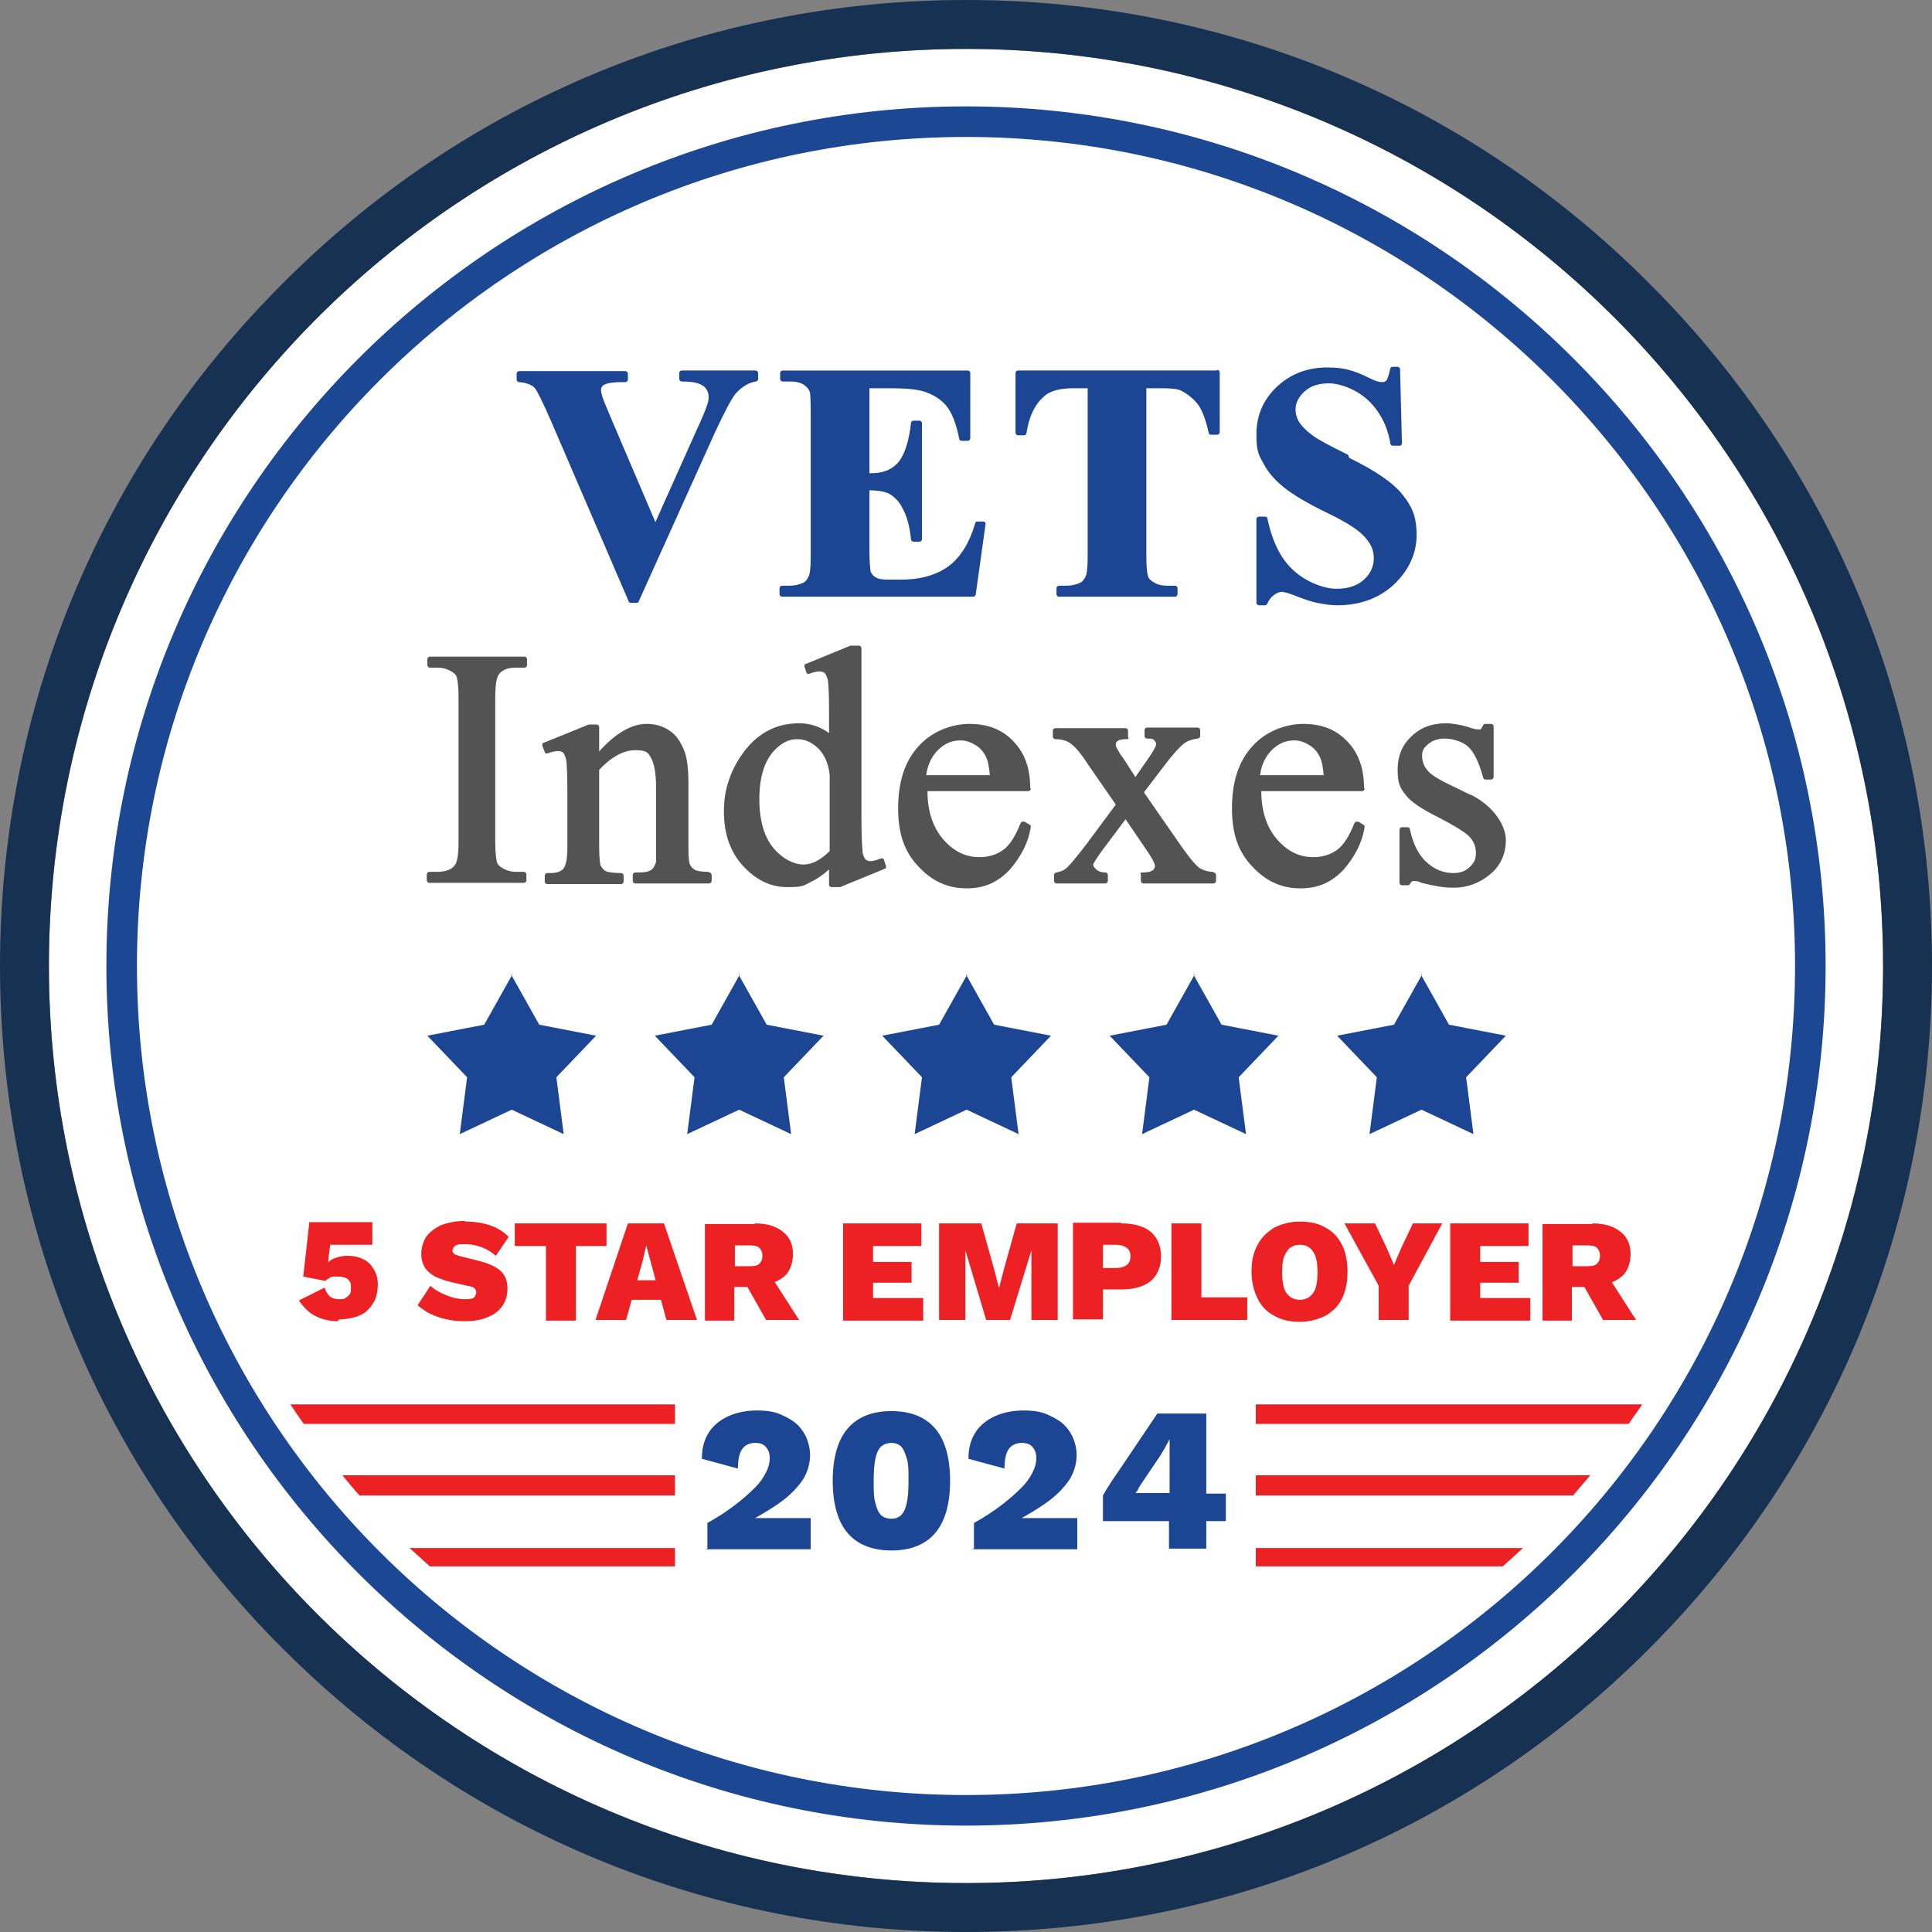 <?xml version="1.0" encoding="UTF-8"?>
<svg id="full-rgb" xmlns="http://www.w3.org/2000/svg" version="1.1" xmlns:xlink="http://www.w3.org/1999/xlink" viewBox="0 0 316 316">
  <rect x="0" y="0" width="316" height="316" fill="#808080" stroke="none"/>
  <defs>
    <style>
      .cls-1, .cls-2 {
        fill: #1c4693;
      }

      .cls-1, .cls-2, .cls-3, .cls-4, .cls-5, .cls-6, .cls-7 {
        stroke-width: 0px;
      }

      .cls-2 {
        fill-rule: evenodd;
      }

      .cls-3 {
        fill: #163151;
      }

      .cls-4 {
        fill: #ed2024;
      }

      .cls-5 {
        fill: #525352;
      }

      .cls-6 {
        fill: #1c4793;
      }

      .cls-7 {
        fill: #fff;
      }
    </style>
  </defs>
  <a xlink:href="1.4210854715202e-14">
    <circle id="fullLogo" class="cls-7" cx="158" cy="158" r="150"/>
  </a>
  <path id="fullLogo-2" data-name="fullLogo" class="cls-3" d="M158,8c82.8,0,150,67.2,150,150s-67.2,150-150,150S8,240.8,8,158,75.2,8,158,8M158,0c-42.2,0-81.9,16.4-111.7,46.3C16.4,76.1,0,115.8,0,158s16.4,81.9,46.3,111.7c29.8,29.8,69.5,46.3,111.7,46.3s81.9-16.4,111.7-46.3c29.8-29.8,46.3-69.5,46.3-111.7s-16.4-81.9-46.3-111.7C239.9,16.4,200.2,0,158,0h0Z"/>
  <path id="fullLogo-3" data-name="fullLogo" class="cls-6" d="M158,298.6c-77.5,0-140.6-63.1-140.6-140.6S80.5,17.4,158,17.4s140.6,63.1,140.6,140.6-63.1,140.6-140.6,140.6ZM158,22.4c-74.8,0-135.6,60.8-135.6,135.6s60.8,135.6,135.6,135.6,135.6-60.8,135.6-135.6S232.8,22.4,158,22.4Z"/>
  <a xlink:href="63.2349019607843">
    <path id="fullLogo-4" data-name="fullLogo" class="cls-4" d="M67,253.2c1.1,1,2.2,2,3.3,3h40.1v-3h-43.4Z"/>
  </a>
  <a xlink:href="63.2349019607843">
    <path id="fullLogo-5" data-name="fullLogo" class="cls-4" d="M245.8,256.2c1.1-1,2.2-2,3.3-3h-43.7v3h40.4Z"/>
  </a>
  <a xlink:href="63.2349019607843">
    <path id="fullLogo-6" data-name="fullLogo" class="cls-4" d="M56,241.3c.9,1.1,1.8,2.2,2.8,3.3h51.6v-3.3h-54.4Z"/>
  </a>
  <a xlink:href="63.2349019607843">
    <path id="fullLogo-7" data-name="fullLogo" class="cls-4" d="M257.3,244.6c.9-1.1,1.9-2.2,2.8-3.3h-54.7v3.3h51.9Z"/>
  </a>
  <a xlink:href="63.2349019607843">
    <path id="fullLogo-8" data-name="fullLogo" class="cls-4" d="M47.5,229.7c.7,1.1,1.4,2.1,2.2,3.2h60.7v-3.2h-62.8Z"/>
  </a>
  <a xlink:href="63.2349019607843">
    <path id="fullLogo-9" data-name="fullLogo" class="cls-4" d="M266.4,232.9c.7-1.1,1.5-2.1,2.2-3.2h-63.2v3.2h61Z"/>
  </a>
  <path id="fullLogo-10" data-name="fullLogo" class="cls-4" d="M55.3,216.1c-1.4,0-2.6-.3-3.6-.8-1.1-.5-2-1.4-2.8-2.6l4.2-2.1c.2.6.4,1,.8,1.4.3.3.9.5,1.5.5s.8,0,1.1-.2c.3-.1.5-.4.7-.6.2-.3.2-.6.2-1.1s0-.7-.2-1c-.2-.3-.4-.5-.7-.6-.3-.1-.7-.2-1.1-.2s-.6,0-.9,0c-.3,0-.5.1-.7.3-.2.1-.4.2-.6.4l-3.6-.7,1-8.9h10.3v3.7h-6.9l-.3,2.5v.4c0,0,0,0,0,0,.3-.4.7-.6,1.3-.8.6-.2,1.2-.3,1.8-.3,1.1,0,1.9.2,2.7.6s1.3,1,1.7,1.7.6,1.5.6,2.4-.2,1.9-.5,2.6c-.4.7-.8,1.3-1.4,1.8-.6.5-1.3.8-2.1,1-.8.2-1.6.3-2.4.3Z"/>
  <path id="fullLogo-11" data-name="fullLogo" class="cls-4" d="M76.1,199.8c1.5,0,2.8.2,4,.6s2.2,1,3.1,1.9l-2.1,3.1c-.7-.6-1.5-1.1-2.3-1.4-.8-.3-1.7-.5-2.7-.5s-.9,0-1.2.1c-.3,0-.5.2-.7.4-.1.2-.2.4-.2.6s.2.5.5.6.7.3,1.3.4l2.4.6c1.6.4,2.8.9,3.6,1.6.8.7,1.2,1.7,1.2,2.9s-.3,2.2-.9,3c-.6.8-1.4,1.4-2.5,1.8-1,.4-2.2.6-3.5.6s-2.1-.1-3-.3c-1-.2-1.9-.5-2.7-.9-.8-.4-1.5-.9-2.1-1.4l2.1-3.2c.4.4,1,.8,1.6,1.1.6.3,1.3.6,2,.8.7.2,1.4.3,2,.3s.8,0,1.1-.1c.3,0,.5-.2.6-.4.1-.2.2-.4.2-.6s-.1-.5-.3-.7-.6-.3-1.2-.4l-2.6-.6c-.9-.2-1.7-.5-2.4-.8-.7-.3-1.3-.8-1.8-1.4-.4-.6-.7-1.4-.7-2.4s.3-2,.8-2.8c.6-.8,1.4-1.4,2.4-1.9,1.1-.4,2.4-.7,3.9-.7Z"/>
  <path id="fullLogo-12" data-name="fullLogo" class="cls-4" d="M99.2,200.1v3.7h-5v12.2h-4.9v-12.2h-5.1v-3.7h15Z"/>
  <path id="fullLogo-13" data-name="fullLogo" class="cls-4" d="M97.4,215.9l5.3-15.8h5.9l5.4,15.8h-5l-2.6-9.6-.7-2.6h0l-.6,2.6-2.7,9.6h-4.9ZM101.2,212.6v-3.2h9v3.2h-9Z"/>
  <path id="fullLogo-14" data-name="fullLogo" class="cls-4" d="M123.5,200.1c2,0,3.5.5,4.6,1.4,1.1.9,1.6,2.1,1.6,3.6s-.5,3-1.6,3.8c-1.1.9-2.6,1.3-4.6,1.3l-.5.3h-2.9v5.5h-4.8v-15.8h8.1ZM122.7,207.1c.7,0,1.2-.1,1.5-.4.3-.3.5-.7.5-1.3s-.2-1-.5-1.3c-.3-.3-.9-.4-1.5-.4h-2.5v3.4h2.5ZM125.7,208.1l5,7.8h-5.4l-3.9-6.9,4.2-.9Z"/>
  <path id="fullLogo-15" data-name="fullLogo" class="cls-4" d="M137.9,215.9v-15.8h12.8v3.7h-7.9v2.6h6.3v3.4h-6.3v2.5h8.2v3.7h-13.1Z"/>
  <path id="fullLogo-16" data-name="fullLogo" class="cls-4" d="M173,200.1v15.8h-4.3v-11.4c0,0,0,0,0,0l-3.5,11.4h-3.9l-3.4-11.4h0v5.1c0,0,0,6.3,0,6.3h-4.3v-15.8h6.9l2.1,7.5.8,3.1h0l.8-3.1,2.1-7.5h6.6Z"/>
  <path id="fullLogo-17" data-name="fullLogo" class="cls-4" d="M183.4,200.1c1.4,0,2.5.2,3.5.6,1,.4,1.7,1,2.2,1.8.5.8.8,1.8.8,3s-.3,2.2-.8,3c-.5.8-1.2,1.4-2.2,1.8-1,.4-2.1.6-3.5.6h-3v4.9h-4.9v-15.8h7.9ZM182.6,207.4c.7,0,1.3-.2,1.7-.5.4-.3.6-.8.6-1.4s-.2-1.1-.6-1.4c-.4-.3-1-.5-1.7-.5h-2.2v3.8h2.2Z"/>
  <path id="fullLogo-18" data-name="fullLogo" class="cls-4" d="M196.5,212.2h7.5v3.7h-12.4v-15.8h4.9v12.2Z"/>
  <path id="fullLogo-19" data-name="fullLogo" class="cls-4" d="M212.6,199.8c1.6,0,3.1.3,4.2,1,1.2.6,2.1,1.6,2.7,2.8.6,1.2.9,2.7.9,4.4s-.3,3.2-.9,4.4c-.6,1.2-1.5,2.1-2.7,2.8-1.2.6-2.6,1-4.2,1s-3-.3-4.2-1c-1.2-.6-2.1-1.6-2.7-2.8-.6-1.2-1-2.7-1-4.4s.3-3.2,1-4.4c.6-1.2,1.6-2.1,2.7-2.8,1.2-.6,2.6-1,4.2-1ZM212.6,203.6c-.7,0-1.2.2-1.6.5-.4.3-.7.8-1,1.5-.2.6-.3,1.5-.3,2.5s.1,1.8.3,2.5.5,1.1,1,1.5c.4.3,1,.5,1.6.5s1.2-.2,1.6-.5.8-.8,1-1.5.3-1.5.3-2.5-.1-1.8-.3-2.5c-.2-.6-.5-1.1-1-1.5s-1-.5-1.6-.5Z"/>
  <path id="fullLogo-20" data-name="fullLogo" class="cls-4" d="M235.9,200.1l-5.5,10.2v5.6h-4.9v-5.6l-5.6-10.2h5l1.9,4,1.2,2.8,1.2-2.8,1.9-4h4.9Z"/>
  <path id="fullLogo-21" data-name="fullLogo" class="cls-4" d="M237.2,215.9v-15.8h12.8v3.7h-7.9v2.6h6.3v3.4h-6.3v2.5h8.2v3.7h-13.1Z"/>
  <path id="fullLogo-22" data-name="fullLogo" class="cls-4" d="M260.5,200.1c2,0,3.5.5,4.6,1.4,1.1.9,1.6,2.1,1.6,3.6s-.5,3-1.6,3.8c-1.1.9-2.6,1.3-4.6,1.3l-.5.3h-2.9v5.5h-4.8v-15.8h8.1ZM259.7,207.1c.7,0,1.2-.1,1.5-.4.3-.3.5-.7.5-1.3s-.2-1-.5-1.3c-.3-.3-.9-.4-1.5-.4h-2.5v3.4h2.5ZM262.6,208.1l5,7.8h-5.4l-3.9-6.9,4.2-.9Z"/>
  <a xlink:href="74.0313725490196">
    <path id="fullLogo-23" data-name="fullLogo" class="cls-1" d="M123.4,60.6h-11.9c-.2,0-.4.2-.4.4v1c0,.2.2.4.4.4,1.2,0,2.2.1,2.9.4.5.2.8.4,1.1.8.2.3.4.7.4,1.2s0,.9-.3,1.6c-.2.6-.7,1.9-1.6,3.8l-6.8,15.2-7.3-17.1c-.8-1.9-1.3-3.1-1.4-3.5-.1-.4-.2-.7-.2-1s.1-.6.4-.8c.3-.2,1.1-.5,3-.5h.6c.2,0,.4-.2.4-.4v-1c0-.2-.2-.4-.4-.4h-17.4c-.2,0-.4.2-.4.4v1c0,.2.2.4.4.4,1.3.1,2.2.5,2.6,1,.3.4,1.1,1.8,2.9,6l12.4,28.8c0,.2.2.3.4.3h.9c.2,0,.3,0,.4-.3l12.5-27.7c1.5-3.2,2.6-5.3,3.3-6.2,1-1.1,2.1-1.8,3.3-2,.2,0,.4-.2.4-.4v-1c0-.2-.2-.4-.4-.4Z"/>
  </a>
  <a xlink:href="74.0313725490196">
    <path id="fullLogo-24" data-name="fullLogo" class="cls-1" d="M160.9,85.3h-1c-.2,0-.4.1-.4.3-.9,3.1-2.3,5.4-4.2,6.9-2,1.5-4.6,2.3-7.9,2.3h-2.2c-.9,0-1.6-.1-2-.4-.4-.2-.6-.5-.8-.9,0-.2-.2-1-.2-3.5v-9.8c1.4,0,2.6.2,3.3.6s1.6,1.2,2.2,2.5c.7,1.3,1.1,2.9,1.3,4.9,0,.2.2.4.4.4h1c.2,0,.4-.2.4-.4v-19c0-.2-.2-.4-.4-.4h-1c-.2,0-.4.2-.4.4-.3,2.7-.9,4.8-1.9,6.2-1,1.3-2.5,2-4.6,2h-.3v-13.9h3.3c2.7,0,4.5.2,5.5.5,1.6.5,2.9,1.3,3.8,2.4.9,1.1,1.6,2.9,2.1,5.4,0,.2.2.3.4.3h1c.2,0,.4-.2.4-.4v-10.7c0-.2-.2-.4-.4-.4h-30.3c-.2,0-.4.2-.4.4v1c0,.2.2.4.4.4h1.2c1.1,0,1.9.2,2.5.7.4.3.7.7.8,1.2,0,.2.1.9.1,2.9v23.8c0,2.3-.2,3-.3,3.2-.2.5-.5.9-.9,1.1-.6.3-1.4.5-2.3.5h-1.2c-.2,0-.4.2-.4.4v1c0,.2.2.4.4.4h31.3c.2,0,.4-.2.4-.4l1.6-11.5c0-.1,0-.2-.1-.3,0,0-.2-.1-.3-.1Z"/>
  </a>
  <a xlink:href="74.0313725490196">
    <path id="fullLogo-25" data-name="fullLogo" class="cls-1" d="M199,60.6h-32.5c-.2,0-.4.2-.4.4v9.8c0,.2.2.4.4.4h1c.2,0,.4-.2.4-.4.4-2.6,1.3-4.6,2.8-5.9,1-1,2.7-1.4,5-1.4h2.2v27.5c0,2.3-.2,3-.3,3.2-.2.5-.5.9-.9,1.1-.6.3-1.4.5-2.3.5h-1.2c-.2,0-.4.2-.4.4v1c0,.2.2.4.4.4h19c.2,0,.4-.2.4-.4v-1c0-.2-.2-.4-.4-.4h-1.2c-1,0-1.7-.2-2.2-.5-.5-.3-.9-.6-1-1-.1-.2-.3-1-.3-3.3v-27.5h2.3c1.6,0,2.8.1,3.4.4,1.1.6,2,1.3,2.7,2.2.7.9,1.3,2.5,1.8,4.7,0,.2.2.3.4.3h1c.2,0,.4-.2.4-.4v-9.8c0-.2-.2-.4-.4-.4Z"/>
  </a>
  <a xlink:href="74.0313725490196">
    <path id="fullLogo-26" data-name="fullLogo" class="cls-1" d="M220.5,74.4c-3-1.5-4.9-2.5-5.7-3.1-1.1-.8-1.9-1.6-2.4-2.4-.3-.6-.5-1.2-.5-1.9,0-1.1.5-2.1,1.5-3,1-.9,2.3-1.3,4-1.3s4.3.9,6.3,2.7c1.9,1.8,3.2,4.1,3.7,7.1,0,.2.2.4.4.4h1.1c.1,0,.2,0,.3-.1,0,0,.1-.2.1-.3l-.3-12.1c0-.2-.2-.4-.4-.4h-.8c-.2,0-.4.1-.4.3-.3,1.3-.5,1.7-.6,1.9-.2.2-.4.3-.8.3s-.9-.1-2.3-.8c-1.2-.6-2.3-1-3.1-1.2-1.1-.3-2.3-.4-3.5-.4-3.3,0-6.1,1.1-8.3,3.2-2.2,2.1-3.3,4.7-3.3,7.7s.4,3.4,1.2,4.9c.8,1.5,2,2.8,3.4,3.9,1.5,1.2,3.9,2.6,7.2,4.2,2.3,1.1,3.9,2.1,4.8,2.8.9.7,1.5,1.4,2,2.2.4.7.6,1.5.6,2.3,0,1.3-.5,2.5-1.6,3.5-1.1,1-2.6,1.5-4.5,1.5s-4.8-1-6.9-2.9c-2.2-1.9-3.6-4.8-4.4-8.6,0-.2-.2-.3-.4-.3h-1c-.2,0-.4.2-.4.4v13.7c0,.2.2.4.4.4h1c.2,0,.3-.1.4-.3.3-.7.7-1.1,1.1-1.4.4-.3.9-.5,1.2-.5s1.1.2,1.9.5c1.5.6,2.9,1.1,3.9,1.3,1,.2,2.2.4,3.3.4,3.7,0,6.8-1.1,9.3-3.4,2.4-2.3,3.7-5,3.7-8.1s-.8-4.7-2.3-6.6c-1.5-1.9-4.4-3.9-8.7-6Z"/>
  </a>
  <a xlink:href="67.6129411764706">
    <path id="fullLogo-27" data-name="fullLogo" class="cls-5" d="M85.8,107.4h-15.5c-.2,0-.4.2-.4.4v1c0,.2.2.4.4.4h1.3c.8,0,1.5.2,2.2.6.5.3.8.6.9.9.1.4.3,1.3.3,3.5v23.4c0,2.6-.3,3.5-.6,3.9-.6.8-1.6,1.1-2.9,1.1h-1.3c-.2,0-.4.2-.4.4v1c0,.2.2.4.4.4h15.5c.2,0,.4-.2.4-.4v-1c0-.2-.2-.4-.4-.4h-1.3c-.8,0-1.5-.2-2.2-.6-.5-.3-.8-.6-.9-.9-.1-.4-.3-1.3-.3-3.5v-23.4c0-2.6.3-3.5.6-3.9.6-.8,1.5-1.1,2.9-1.1h1.3c.2,0,.4-.2.4-.4v-1c0-.2-.2-.4-.4-.4Z"/>
  </a>
  <a xlink:href="67.6129411764706">
    <path id="fullLogo-28" data-name="fullLogo" class="cls-5" d="M115.9,142.6c-1.4,0-2-.2-2.2-.3-.4-.2-.6-.5-.8-.8-.2-.3-.3-1.1-.3-3v-10.4c0-2.3-.2-3.9-.6-5.1-.6-1.6-1.4-2.8-2.5-3.5-1-.7-2.3-1.1-3.7-1.1-2.5,0-5.1,1.5-7.8,4.5v-4c0-.2-.2-.4-.4-.4h-1.1c0,0-.1,0-.2,0l-7.4,3c-.1,0-.2.1-.2.2,0,.1,0,.2,0,.3l.4,1c0,.2.3.3.5.2,1.2-.4,2-.5,2.5-.1.1.1.3.4.5,1.1.1.6.2,2.4.2,5.3v9.1c0,2.1-.3,3-.6,3.4-.3.5-1.1.8-2.2.8h-.5c-.2,0-.4.2-.4.4v1c0,.2.2.4.4.4h12.1c.2,0,.4-.2.4-.4v-1c0-.2-.2-.4-.4-.4-1.6,0-2.2-.2-2.5-.3-.4-.2-.6-.5-.9-1,0-.2-.2-.8-.2-2.9v-12.7c2-2.1,4-3.2,5.9-3.2s2.1.4,2.6,1.3c.5.9.8,2.5.8,4.6v10c0,1.9,0,2.3,0,2.4-.2.6-.4,1-.8,1.3-.3.2-.8.4-2.1.4h-.5c-.2,0-.4.2-.4.4v1c0,.2.2.4.4.4h12.1c.2,0,.4-.2.4-.4v-1c0-.2-.2-.4-.4-.4Z"/>
  </a>
  <path id="fullLogo-29" data-name="fullLogo" class="cls-5" d="M144.6,140.7c0-.1-.1-.2-.2-.3-.1,0-.2,0-.3,0-1.3.5-2,.6-2.5.2-.2-.2-.4-.6-.5-1.1,0-.4-.2-1.6-.2-5.2v-28.3c0-.2-.2-.4-.4-.4h-1.2c0,0-.1,0-.2,0l-7.3,3c-.2,0-.3.3-.2.5l.3.9c0,.1.1.2.2.2.1,0,.2,0,.3,0,1.3-.5,2-.5,2.5-.1.1.1.3.4.5,1.1.1.6.2,2.3.2,5.1v3.6c-1.4-1-3-1.6-4.9-1.6-3.6,0-6.6,1.5-8.9,4.5-2.3,3-3.4,6.3-3.4,9.9s1,6.6,3.1,8.9c2.1,2.3,4.5,3.5,7.3,3.5s2.7-.3,3.9-.9c.9-.4,1.9-1.1,2.9-2v2.5c0,.2.2.4.4.4h1.2c0,0,.1,0,.2,0l7.3-3c.2,0,.3-.3.2-.5l-.3-.9ZM130.4,120.9c.8,0,1.6.2,2.4.7.8.5,1.5,1.2,2,2.1.5.9.8,2,.9,3.1v12.4c-1.4,1.4-2.8,2.2-4.3,2.2s-3.4-.9-4.9-2.7c-1.5-1.8-2.3-4.5-2.3-8s.8-6.1,2.3-7.8c1.2-1.3,2.4-2,3.9-2Z"/>
  <path id="fullLogo-30" data-name="fullLogo" class="cls-5" d="M168.5,128.8c0-3.1-.9-5.7-2.8-7.6-1.8-1.9-4.2-2.8-7.1-2.8s-6.2,1.2-8.4,3.7c-2.2,2.4-3.3,5.8-3.3,10.1s1.1,7.2,3.3,9.5c2.2,2.4,4.8,3.6,7.9,3.6s5.2-1.1,7.1-3.1c1.8-2.1,3-4.4,3.4-6.9,0-.2,0-.3-.2-.4l-.8-.5c-.1,0-.2,0-.4,0-.1,0-.2.1-.3.3-.8,2-1.7,3.5-2.8,4.3-1.1.8-2.4,1.2-3.9,1.2-2.3,0-4.3-1-6-3-1.6-1.9-2.5-4.5-2.5-7.8h16.5c.2,0,.4-.2.4-.4ZM157.1,121.1c.9,0,1.7.3,2.5.8.8.5,1.4,1.2,1.8,2.2.2.5.4,1.4.5,2.7h-10.4c.2-1.7.9-3.1,1.9-4.1,1.1-1.1,2.3-1.6,3.7-1.6Z"/>
  <a xlink:href="67.6129411764706">
    <path id="fullLogo-31" data-name="fullLogo" class="cls-5" d="M198.4,142.6c-.9,0-1.7-.3-2.3-.7-.4-.3-1.3-1.2-3.1-3.8l-5.9-8.5,3.2-4.2c1.5-2,2.7-3.3,3.5-3.9.6-.4,1.3-.6,2.1-.7.2,0,.4-.2.4-.4v-1c0-.2-.2-.4-.4-.4h-8.3c-.2,0-.4.2-.4.4v1c0,.2.2.4.4.4.6,0,1,0,1.2.3.2.2.3.4.3.6s-.1.7-1.8,3.1l-1.6,2.3-1.4-2.2c-.4-.6-.7-1.1-.9-1.3-.7-1.1-.9-1.5-.9-1.7,0-.3,0-.5.3-.7.1-.1.5-.3,1.3-.3s.4-.2.4-.4v-1c0-.2-.2-.4-.4-.4h-11.5c-.2,0-.4.2-.4.4v1c0,.2.2.4.4.4,1,0,1.8.2,2.5.7.7.5,1.7,1.6,2.9,3.5l4.5,6.5-4.9,6.6c-1.6,2.1-2.7,3.4-3.3,3.9-.4.3-.9.5-1.5.6-.2,0-.4.2-.4.4v1c0,.2.2.4.4.4h8c.2,0,.4-.2.4-.4v-1c0-.2-.2-.4-.4-.4-.7,0-1.2-.2-1.5-.5-.3-.3-.5-.5-.5-.8,0,0,.2-.6,1.7-2.6l3.6-4.8,3.2,4.7c1.6,2.3,1.6,2.8,1.6,2.9,0,.3-.1.5-.3.7-.4.3-.9.4-1.6.4s-.4.2-.4.4v1c0,.2.2.4.4.4h11.5c.2,0,.4-.2.4-.4v-1c0-.2-.2-.4-.4-.4Z"/>
  </a>
  <path id="fullLogo-32" data-name="fullLogo" class="cls-5" d="M223.1,128.8c0-3.1-.9-5.7-2.8-7.6-1.8-1.9-4.2-2.8-7.1-2.8s-6.2,1.2-8.4,3.7c-2.2,2.4-3.3,5.8-3.3,10.1s1.1,7.2,3.3,9.5c2.2,2.4,4.8,3.6,7.9,3.6s5.2-1.1,7.1-3.1c1.8-2.1,3-4.4,3.4-6.9,0-.2,0-.3-.2-.4l-.8-.5c-.1,0-.2,0-.4,0-.1,0-.2.1-.3.3-.8,2-1.7,3.5-2.8,4.3-1.1.8-2.4,1.2-3.9,1.2-2.3,0-4.3-1-6-3-1.6-1.9-2.5-4.5-2.5-7.8h16.5c.2,0,.4-.2.4-.4ZM211.7,121.1c.9,0,1.7.3,2.5.8.8.5,1.4,1.2,1.8,2.2.2.5.4,1.4.5,2.7h-10.4c.2-1.7.9-3.1,1.9-4.1,1.1-1.1,2.3-1.6,3.7-1.6Z"/>
  <a xlink:href="67.6129411764706">
    <path id="fullLogo-33" data-name="fullLogo" class="cls-5" d="M240.5,130l-3.9-1.9c-1.6-.8-2.7-1.5-3.2-2.2-.5-.6-.8-1.4-.8-2.3s.3-1.3,1-1.9c.7-.6,1.6-.9,2.7-.9s2.8.4,3.8,1.3c1,.9,1.8,2.6,2.5,5.1,0,.2.2.3.4.3h.9c.2,0,.4-.2.4-.4v-8.3c0-.2-.2-.4-.4-.4h-.9c-.2,0-.3,0-.4.2-.3.5-.4.7-.4.7,0,0-.2,0-.4,0s-.6,0-1.7-.4c-1.4-.4-2.6-.6-3.6-.6-2.3,0-4.2.7-5.7,2.2-1.5,1.4-2.2,3.2-2.2,5.4s.4,3,1.3,4.1c.8,1.1,2.6,2.3,5.2,3.6,2.5,1.3,4.2,2.3,5.1,3.1.8.8,1.2,1.7,1.2,2.8s-.3,1.6-1,2.3c-.7.7-1.6,1-2.7,1-1.6,0-3.1-.6-4.4-1.8-1.3-1.2-2.2-3-2.7-5.4,0-.2-.2-.3-.4-.3h-.9c-.2,0-.4.2-.4.4v8.7c0,.2.2.4.4.4h.9c.2,0,.3,0,.4-.2.2-.4.4-.5.6-.5.3,0,.8,0,1.3.3,2,.5,3.7.8,5.2.8,2.2,0,4.2-.7,5.9-2.1,1.8-1.4,2.7-3.4,2.7-5.7s-1.9-5.5-5.7-7.4Z"/>
  </a>
  <path id="fullLogo-34" data-name="fullLogo" class="cls-2" d="M83.6,159.4l4.6,8.2,9.3,1.8-6.5,6.8,1.2,9.3-8.5-4-8.5,4,1.2-9.3-6.5-6.8,9.3-1.8,4.6-8.2"/>
  <path id="fullLogo-35" data-name="fullLogo" class="cls-2" d="M120.8,159.4l4.6,8.2,9.3,1.8-6.5,6.8,1.2,9.3-8.5-4-8.5,4,1.2-9.3-6.5-6.8,9.3-1.8,4.6-8.2"/>
  <path id="fullLogo-36" data-name="fullLogo" class="cls-2" d="M158,159.4l4.6,8.2,9.3,1.8-6.5,6.8,1.2,9.3-8.5-4-8.5,4,1.2-9.3-6.5-6.8,9.3-1.8,4.6-8.2"/>
  <path id="fullLogo-37" data-name="fullLogo" class="cls-2" d="M195.2,159.4l4.6,8.2,9.3,1.8-6.5,6.8,1.2,9.3-8.5-4-8.5,4,1.2-9.3-6.5-6.8,9.3-1.8,4.6-8.2"/>
  <path id="fullLogo-38" data-name="fullLogo" class="cls-2" d="M232.4,159.4l4.6,8.2,9.3,1.8-6.5,6.8,1.2,9.3-8.5-4-8.5,4,1.2-9.3-6.5-6.8,9.3-1.8,4.6-8.2"/>
  <path id="fullLogo-39" data-name="fullLogo" class="cls-1" d="M115.7,253.3v-4.2c1.8-1,3.3-2,4.6-3,1.3-1,2.3-1.9,3.2-2.8s1.4-1.7,1.8-2.5c.4-.8.6-1.5.6-2.3s-.2-1.3-.6-1.8-1-.7-1.8-.7-1.6.3-2.1,1c-.5.7-.7,1.8-.7,3.2l-5.9-1.6c0-1.8.4-3.2,1.2-4.4.8-1.2,1.9-2,3.2-2.6,1.4-.6,2.9-.9,4.6-.9s2.9.2,4,.7,2,1,2.7,1.7c.7.7,1.2,1.5,1.5,2.3.3.8.5,1.7.5,2.5,0,1.5-.4,2.8-1.1,4-.8,1.2-1.8,2.3-3.2,3.4-1.3,1-2.9,2-4.7,3h0c.4,0,.9,0,1.4,0,.5,0,1.1,0,1.7,0,.6,0,1.2,0,1.7,0h4.3v5.1h-17.2Z"/>
  <path id="fullLogo-40" data-name="fullLogo" class="cls-1" d="M145.8,253.6c-3.2,0-5.6-1-7.2-2.9-1.6-1.9-2.4-4.8-2.4-8.5s.8-6.6,2.4-8.5c1.6-1.9,4-2.9,7.2-2.9s5.6,1,7.2,2.9c1.6,1.9,2.4,4.8,2.4,8.5s-.8,6.6-2.4,8.5c-1.6,1.9-4,2.9-7.2,2.9ZM145.8,248.4c.7,0,1.2-.2,1.6-.6.4-.4.7-1,.9-1.9.2-.9.3-2.1.3-3.7s0-2.8-.3-3.7-.5-1.5-.9-1.9c-.4-.4-1-.6-1.6-.6s-1.2.2-1.7.6c-.4.4-.7,1-.9,1.9s-.3,2.1-.3,3.7,0,2.8.3,3.7c.2.9.5,1.5.9,1.9.4.4,1,.6,1.7.6Z"/>
  <path id="fullLogo-41" data-name="fullLogo" class="cls-1" d="M159.3,253.3v-4.2c1.8-1,3.3-2,4.6-3,1.3-1,2.3-1.9,3.2-2.8s1.4-1.7,1.8-2.5c.4-.8.6-1.5.6-2.3s-.2-1.3-.6-1.8-1-.7-1.8-.7-1.6.3-2.1,1c-.5.7-.7,1.8-.7,3.2l-5.9-1.6c0-1.8.4-3.2,1.2-4.4.8-1.2,1.9-2,3.2-2.6,1.4-.6,2.9-.9,4.6-.9s2.9.2,4,.7,2,1,2.7,1.7c.7.7,1.2,1.5,1.5,2.3.3.8.5,1.7.5,2.5,0,1.5-.4,2.8-1.1,4-.8,1.2-1.8,2.3-3.2,3.4-1.3,1-2.9,2-4.7,3h0c.4,0,.9,0,1.4,0,.5,0,1.1,0,1.7,0,.6,0,1.2,0,1.7,0h4.3v5.1h-17.2Z"/>
  <path id="fullLogo-42" data-name="fullLogo" class="cls-1" d="M191.2,253.3v-4.5h-10.8v-4.2c.3-.5.6-1.1,1.1-1.8.4-.7,1-1.5,1.6-2.4l6.2-9.2h8v13.1h3.2v4.5h-3.2v4.5h-6ZM185.6,244.2h5.7v-6.2c0-.4,0-.8,0-1.2,0-.4,0-.9,0-1.4h0c-.2.4-.5.9-.7,1.3-.2.4-.5.8-.7,1.2l-3.3,4.9c-.1.2-.3.4-.4.7s-.3.5-.5.7Z"/>
</svg>
